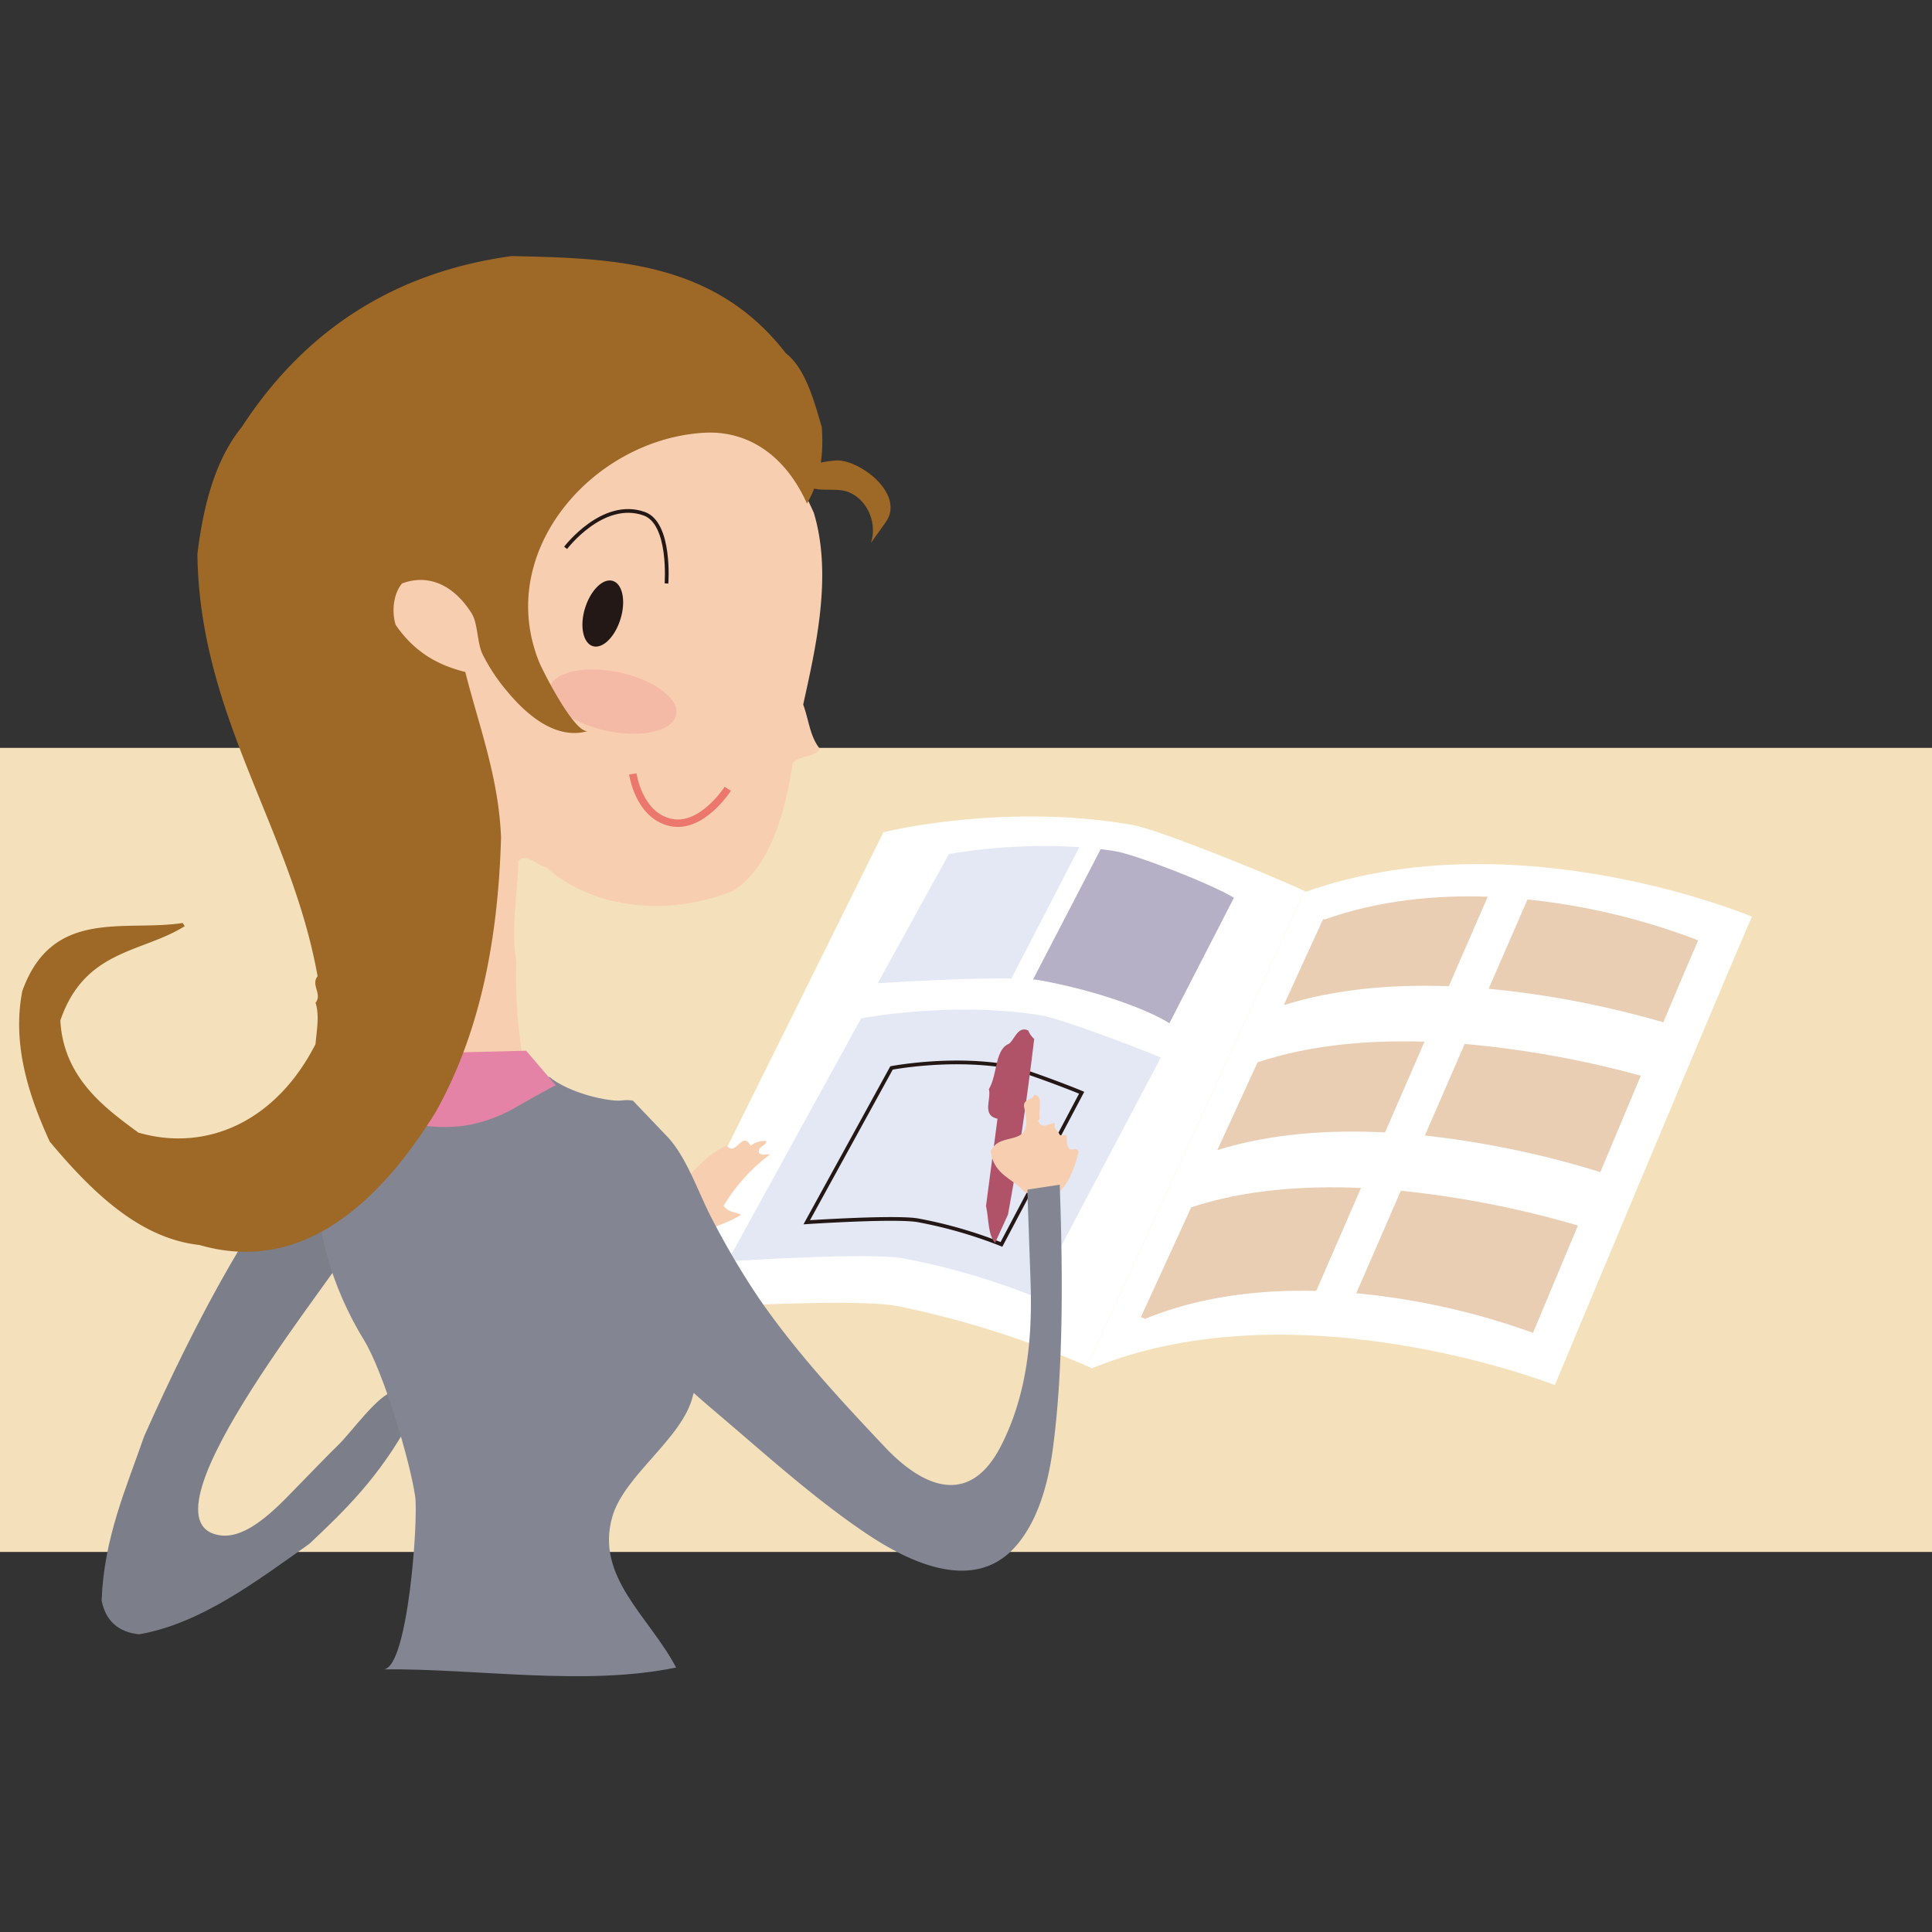 <svg id="レイヤー_1" data-name="レイヤー 1" xmlns="http://www.w3.org/2000/svg" viewBox="0 0 576 576"><rect x="0" y="0" width="576" height="576" fill="#333333" stroke="none"/><defs><style>.cls-1{fill:#f4e1bb;}.cls-2{fill:#fff;}.cls-3{fill:#e4e8f4;}.cls-15,.cls-4{fill:none;}.cls-4{stroke:#231815;stroke-width:1.11px;}.cls-5{fill:#f8ceb0;}.cls-6{fill:#7c7e89;}.cls-7{fill:#b5b0c6;}.cls-8{fill:#e9ceb4;}.cls-9{fill:#838692;}.cls-10{fill:#b05368;}.cls-11{fill:#9e6826;}.cls-12{fill:#f5baa6;}.cls-13{fill:#e483a6;}.cls-14{fill:#231815;}.cls-15{stroke:#ec776d;stroke-width:2.22px;}</style></defs><rect class="cls-1" y="222.97" width="576" height="239.72"/><path class="cls-2" d="M337.39,245.9c-38.48-6.66-74,2.22-74,2.22L192.56,390.85s60.48-4.37,75.28-1.41a283.11,283.11,0,0,1,56.28,17.85l64.82-141.64C380.54,261.67,345.9,247.38,337.39,245.9Z"/><path class="cls-3" d="M310.24,302.68c-26.76-4.25-53.51.94-53.51.94l-39.82,72.45s42.06-2.79,52.36-.9a209.79,209.79,0,0,1,39.14,11.4l37.68-71.27C340.25,312.76,316.16,303.63,310.24,302.68Z"/><path class="cls-4" d="M299.73,317.81c-17-2.7-33.94.59-33.94.59l-25.27,46s26.69-1.77,33.22-.57A133.65,133.65,0,0,1,298.57,371l23.91-45.21C318.78,324.2,303.49,318.41,299.73,317.81Z"/><path class="cls-2" d="M389.37,265.85l-.43-.2L324.12,407.29l1.43.65c61.41-25.16,138,5,138,5s52.57-125.75,58.77-139.63C522.36,273.28,452.07,243.68,389.37,265.85Z"/><path class="cls-5" d="M206.78,110.57c15.07,5.3,27.72,24.4,35.84,42.28,5.58,18.49.68,39.84-3.16,57.21,1.67,4.43,2,9.64,5,13.19-1.8,2.78-5.82,1.65-8.18,4.42-2.11,14.85-7,31.09-17.61,37.86-17.61,7.29-40.61,6.42-55.93-7-2.79-.51-6-4.59-8.19-1.73-.24,10-2.29,19.88-.62,29.95a143.7,143.7,0,0,0,1.86,28.12c.93,8.6,3.85,16.06,6.33,23.79l-39-3.56c14.38-24,16.42-56.51,17.61-88.89-9.92-32-45.39-43.15-43.41-83.6C96.78,138,108.88,117,123.76,105.36,149.61,86.88,180.74,103.11,206.78,110.57Z"/><path class="cls-6" d="M106.89,346.42c1.92,7.07.82,16.22-1,22.79-1.69,6.24-66.9,84-40.56,88.49,9,1.54,18.78-9.94,25.12-16.35,3.48-3.52,6.88-7.12,10.41-10.56,4-3.87,11.79-15,16.73-16.08,2.21-.5,3.32,3.82,4.9,5.9L122,424c-8.9,16.31-19.29,26.45-29.78,36.28C76,471.76,59.83,484,41.55,487.24c-4.47-.42-9.77-2.49-11.26-10.07.72-18.8,7.31-33.43,12.7-49,15.54-34.85,34-69.78,55.62-93.58C102.94,333.6,105.4,340.84,106.89,346.42Z"/><path class="cls-5" d="M228.54,340.19c-.56,1.84-2.29,1.25-2.34,3.35.79,1.25,2.2.4,3.33.66a53.64,53.64,0,0,0-13.79,15.3c1.4,2,3.47,1.77,5.21,2.69a40.53,40.53,0,0,1-11.87,4.66c-1.27,1-1.93,4.34-3.8,3.35-3.1-4.53-6.8-7-10.51-9.33,7.27-5.18,13.7-16,21.91-19.3,2.76,3.41,4.5-4.66,7.12,0A6.58,6.58,0,0,1,228.54,340.19Z"/><path class="cls-7" d="M332.47,253.77q-2.16-.35-4.32-.6L308,292c.82.08,1.55.17,2.16.28,17.81,3.27,32.53,9,38.48,12.79l19.24-37.42C360.28,263.1,338,254.64,332.47,253.77Z"/><path class="cls-3" d="M301.53,291.73l20.27-39.16a168,168,0,0,0-38.91,2.06l-21.22,38.52S286.67,291.49,301.53,291.73Z"/><path class="cls-8" d="M355.15,359.94l-15,32.72,1.2.54c16.56-6.78,34.43-8.75,51.07-8.33l13.35-30.7C388.84,353.43,371.06,354.69,355.15,359.94Z"/><path class="cls-8" d="M457.05,397.37s5.78-13.83,13.4-32A294.52,294.52,0,0,0,417.64,355l-13.29,30.57A213.64,213.64,0,0,1,457.05,397.37Z"/><path class="cls-8" d="M394.86,274.14l-.37-.17-11.76,25.7c15.73-4.94,32.9-6.24,49.22-5.64l11.6-26.69C428,266.8,411.13,268.39,394.86,274.14Z"/><path class="cls-8" d="M495.89,304.79c5.11-12.12,9.06-21.42,10.41-24.43a197.85,197.85,0,0,0-50.9-12.19l-11.58,26.62A282.47,282.47,0,0,1,495.89,304.79Z"/><path class="cls-8" d="M374.93,316.72l-12,26.17c16-5,33.49-6.1,50-5.27l11.77-27.06C408,310.05,390.57,311.49,374.93,316.72Z"/><path class="cls-8" d="M477.12,349.45c4-9.53,8.16-19.46,12.07-28.74a297.72,297.72,0,0,0-52.52-9.47L424.8,338.55A278.24,278.24,0,0,1,477.12,349.45Z"/><path class="cls-9" d="M163.78,321.05c5.27,4.43,17.39,7.85,23.41,7,15.5,7.9,4.5,34.18,11.2,51.1,1.61,13,13.51,21.1,8.18,37-3,12.66-20.39,23.56-24,36-5.21,18,11,29.79,19,45-27.29,5.64-59.21.27-87.24.54,7.3-.08,10.44-44.86,9.44-51.61-1.6-10.79-9.48-37.17-15.27-46.59C98.87,383.82,92.73,364,94.64,344c2.86-11.72,12.71-18.49,19.48-26.39C128.75,328,148,327.74,163.78,321.05Z"/><path class="cls-10" d="M308.33,309.73c-2.09,17.53-4.6,35-7.82,52.39l-3.86,8.47c-2.19-2.71-1.83-7.31-2.69-11l3.43-26.06c-4.75-1-1.79-5.79-2.57-8.83,2.62-4.33,1.72-11.84,6.05-13.54,1.74-1.52,2.69-5.36,5.7-3.92A6.42,6.42,0,0,0,308.33,309.73Z"/><path class="cls-5" d="M310,333.48l-.5.7c1.2,2.79,3.39.56,5,.7-.55,1.74,1.05,2.37,1.54,3.56h2c.11,1.59-.25,3.34,1.05,4.24.8.21,2-.63,2.49.7-1.1,4.81-3.09,9.9-6.52,12.69-2.59-.35-6.73.62-9.61-.7-3.34-4-9-4.88-10.11-12,2.64-6.76,13.15-.35,10.11-12.75-.9-3.14,2.14-2.38,3-4.26C311.21,326.86,309.46,331.11,310,333.48Z"/><path class="cls-11" d="M261.31,143c3.7,3.65,5.77,8.47,2.75,12.7l-4.4,6.16c1.89-5.65-.8-12.5-6.32-15-5.16-2.31-12.57,1.65-15.08-5.25-1.11-3,9.72-4.37,11.51-4.35C253.21,137.35,257.93,139.7,261.31,143Z"/><path class="cls-12" d="M201.6,213.13c-1,4.82-10.3,7-20.73,4.75S162.8,210,163.81,205.19s10.29-6.94,20.74-4.74S202.61,208.32,201.6,213.13Z"/><path class="cls-13" d="M126.52,314l30.34-.74,8.87,10.36c-.24-.28-12.72,7-14,7.64-10.77,5.4-19.54,5.63-31.13,3.46Z"/><path class="cls-9" d="M198.77,338.69c6,6.19,9.55,17.27,13.57,24.83a238.1,238.1,0,0,0,13.83,23.41c11,16,24.32,30.38,37.65,44.49,11.63,12.31,25.28,17.68,34.51-.16,7.38-14.27,9.28-30.17,9-46,0-2.25-1.1-30.58-1-30.59l9.62-1.47c.86,24.79,1.26,54.68-2.14,79.33-1.35,9.75-4.34,21-11.07,28.56-12.23,13.82-31.21,4.91-43.85-3.48C242.94,447,228,433.36,213.4,421c-14.37-12.2-28.44-25.6-37.71-42.21C171,370.28,167.88,360.83,168,351c.07-8.86,3.85-18.06,10.05-21.1,3.53-.52,6.76-2.52,10.67-1.74Z"/><path class="cls-11" d="M234.27,105.3c5.83,4.51,8.37,14,10.73,22,.68,8.85-.75,16.57-4.41,22.83-6.75-15-18.22-21.88-30.82-21.1-33,2-62.26,35.36-49.08,68.22,1,2.59,10.78,21.84,14.66,20.67-9.57,2.87-18.47-4.94-24.08-11.73A55.23,55.23,0,0,1,143.84,195c-1.66-3.56-1.31-9.11-3.26-12.19-5.33-8.42-12.84-11.81-20.71-8.86-2.54,2.95-3.16,8.24-1.92,12.33,5.83,8.5,13.08,12.15,20.77,14.06,4.09,16.23,9.92,31.25,10.66,49.31-.86,30.64-6.33,58.42-19.47,81.86-18.16,29.34-41.36,48.09-70.44,39.67-17.36-1.91-31.43-15-44.64-30.82-6-13.1-11.35-28.73-8.18-44.88,8.93-25,30.69-17.62,47.8-20.31l.62.95c-12.71,8-29.82,6.86-37.08,28.13.93,17.36,13.77,26.39,23.26,33.42,20.39,5.91,41.1-3.38,52.82-26.39.31-3.9,1.25-8.59,0-12.32,2.11-2.61-1.49-5.3.62-7.91-7.94-44.27-35.22-77.34-35.84-125.87,1.74-14.24,5.21-28,13.21-37.84,21.14-32.47,49.91-46.8,80.48-51C182.43,77,212.94,77.69,234.27,105.3Z"/><path class="cls-4" d="M168.63,163.34s11.06-14.6,23.44-10.18c8,2.87,6.63,20.79,6.63,20.79"/><path class="cls-14" d="M185,184.52c-1.63,5.37-5.32,9-8.24,8.13s-4-6-2.34-11.34,5.33-9,8.25-8.13S186.67,179.14,185,184.52Z"/><path class="cls-15" d="M188.67,230.73s1.67,12.21,11.1,14.43,17.2-10,17.2-10"/></svg>
